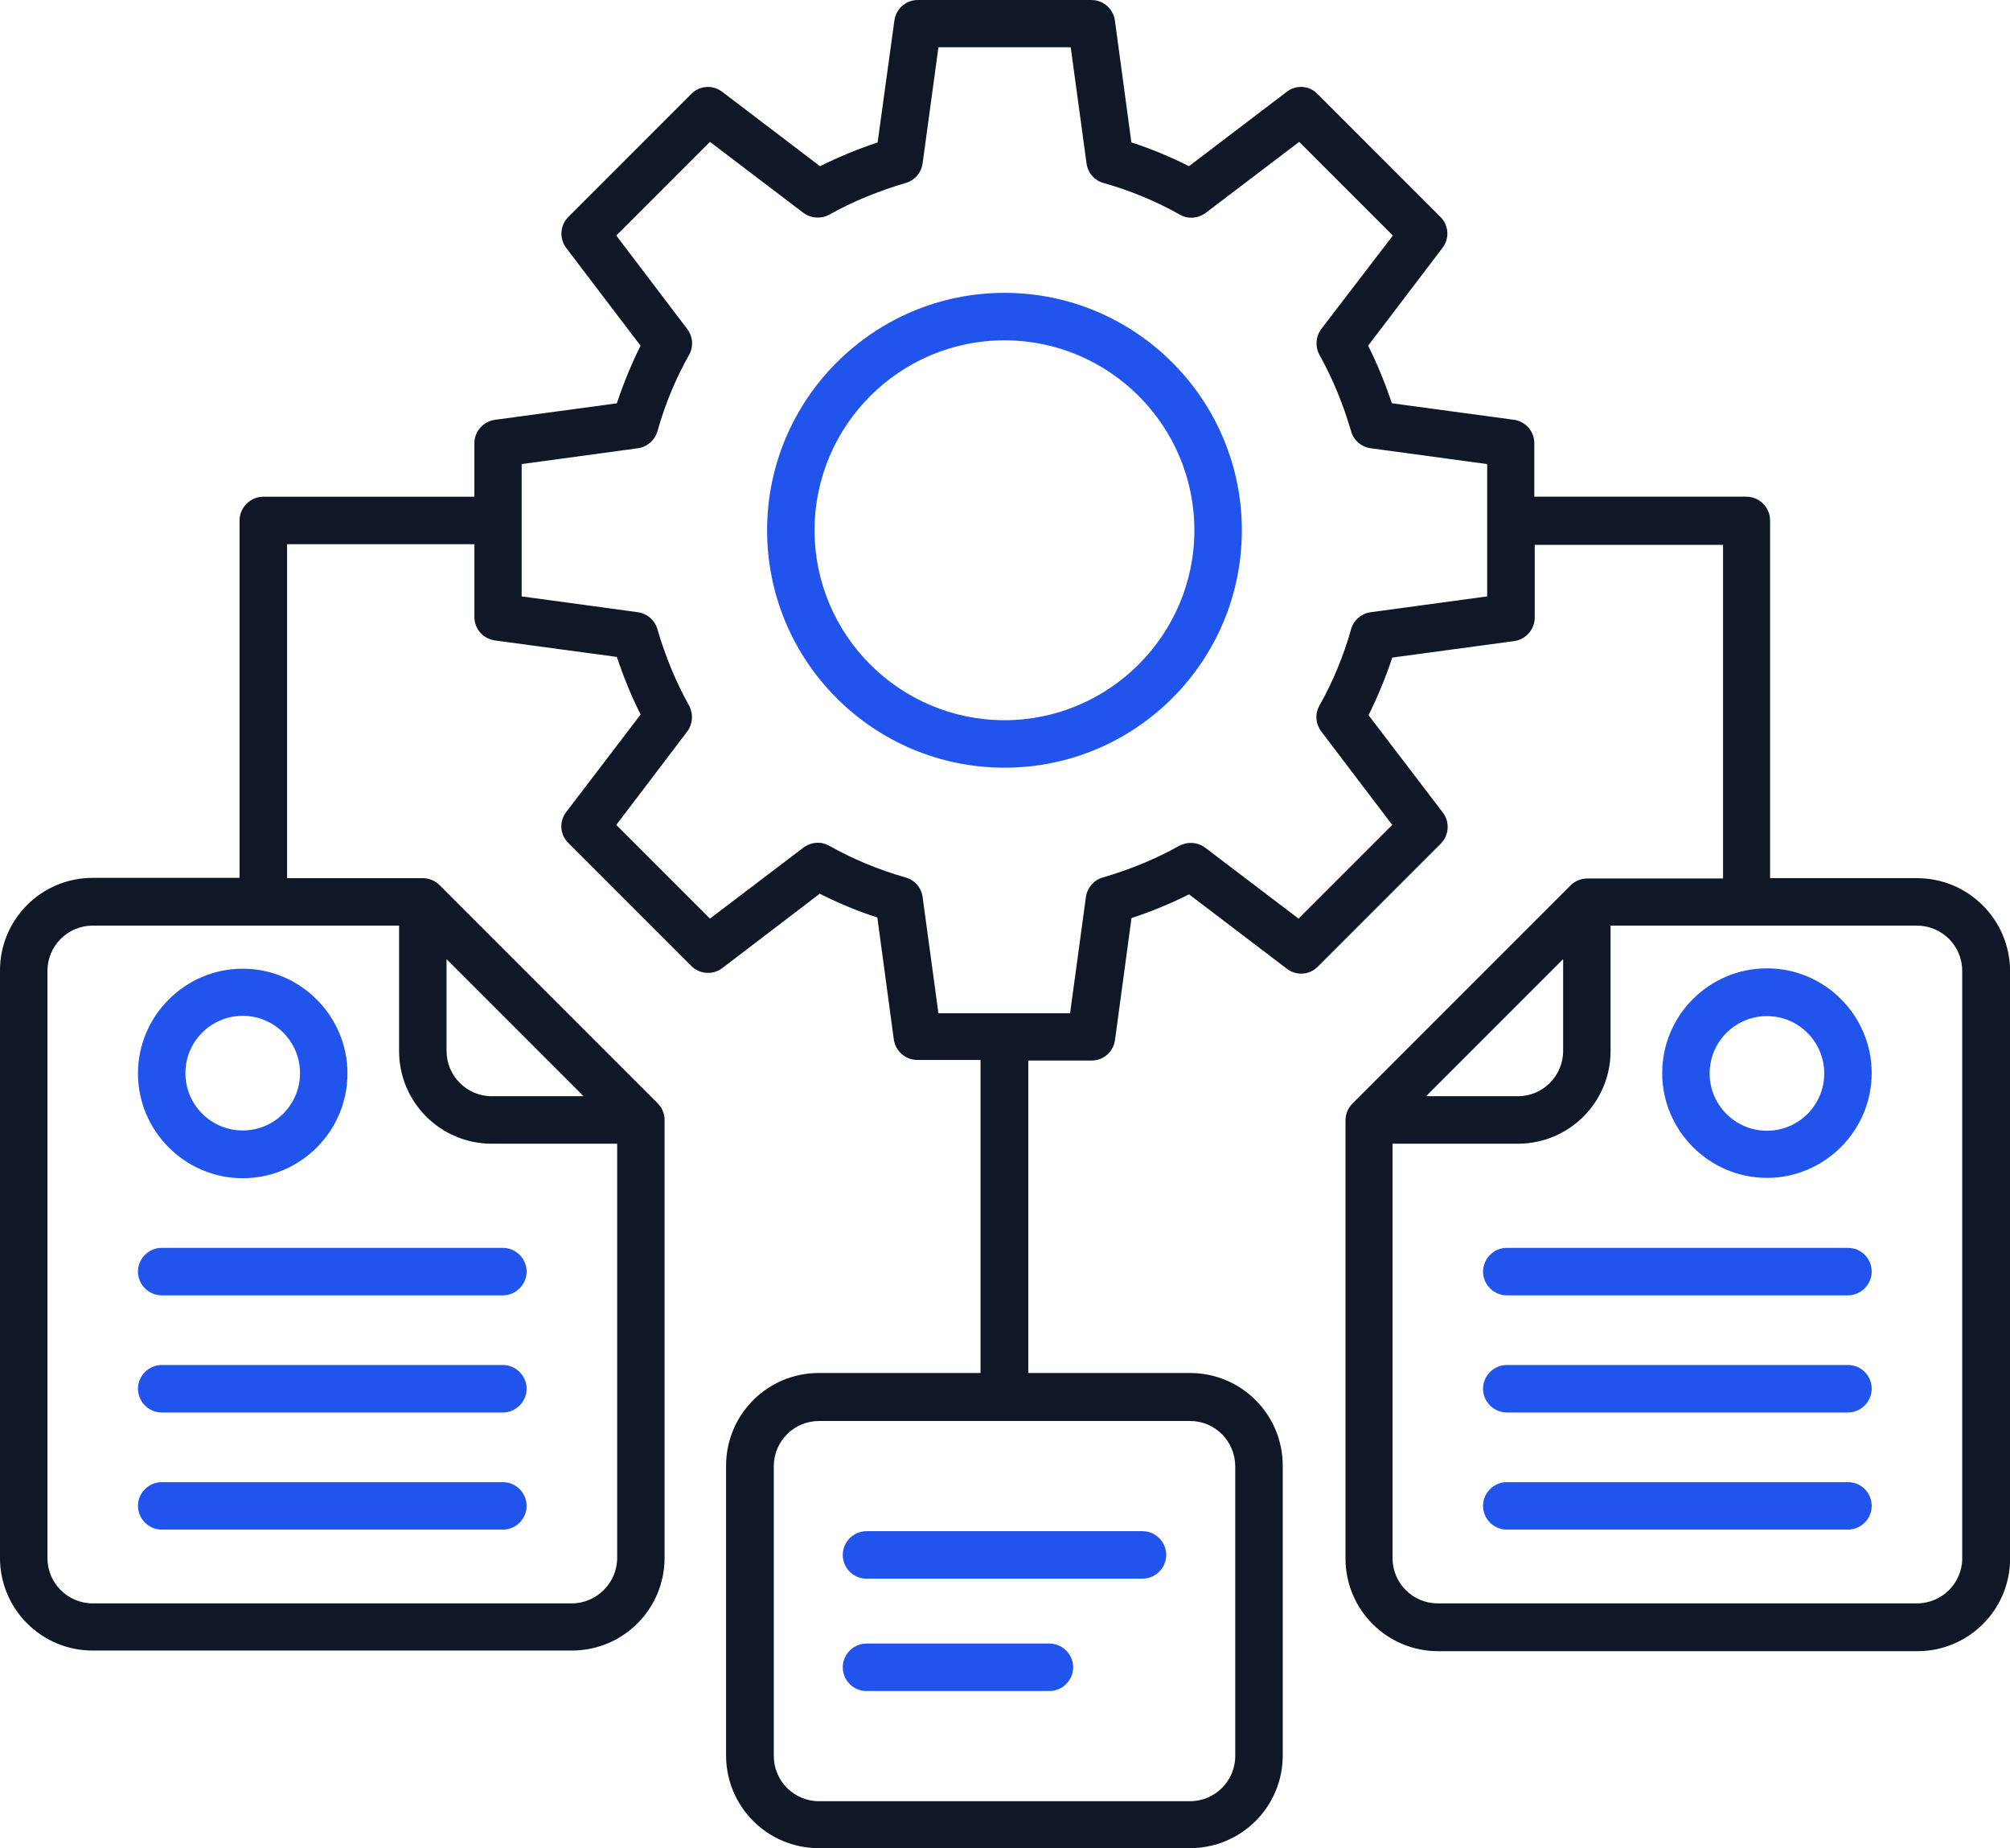 <?xml version="1.0" encoding="UTF-8"?> <svg xmlns="http://www.w3.org/2000/svg" id="Main_blue_-_Ink" viewBox="0 0 763.7 702.01"><defs><style>.cls-1{fill:#101828;}.cls-2{fill:#2154ed;}</style></defs><path class="cls-2" d="m381.65,111.24c-49.66,0-90.19,40.4-90.19,90.19s40.4,90.19,90.19,90.19,90.19-40.4,90.19-90.19-40.52-90.19-90.19-90.19Zm0,162.34c-39.8,0-72.15-32.35-72.15-72.15s32.35-72.15,72.15-72.15,72.15,32.35,72.15,72.15-32.47,72.15-72.15,72.15Z"></path><path class="cls-2" d="m191.07,474.02H61.44c-4.93,0-9.02,4.09-9.02,9.02s4.09,9.02,9.02,9.02h129.63c4.93,0,9.02-4.09,9.02-9.02s-4.09-9.02-9.02-9.02Z"></path><path class="cls-2" d="m191.07,518.52H61.44c-4.93,0-9.02,4.09-9.02,9.02s4.09,9.02,9.02,9.02h129.63c4.93,0,9.02-4.09,9.02-9.02s-4.09-9.02-9.02-9.02Z"></path><path class="cls-2" d="m191.07,563.01H61.44c-4.93,0-9.02,4.09-9.02,9.02s4.09,9.02,9.02,9.02h129.63c4.93,0,9.02-4.09,9.02-9.02s-4.09-9.02-9.02-9.02Z"></path><path class="cls-2" d="m92.22,447.57c22.01,0,39.8-17.92,39.8-39.8s-17.92-39.8-39.8-39.8-39.8,17.92-39.8,39.8c0,21.89,17.92,39.8,39.8,39.8Zm0-61.69c12.02,0,21.77,9.74,21.77,21.77s-9.74,21.77-21.77,21.77-21.77-9.74-21.77-21.77c0-12.02,9.74-21.77,21.77-21.77Z"></path><path class="cls-1" d="m728.35,333.57h-55.8v-135.88c0-4.93-4.09-9.02-9.02-9.02h-80.57v-20.32c0-4.57-3.37-8.3-7.82-8.9l-46.3-6.26c-2.52-7.57-5.53-14.91-9.02-21.88l28.26-37.16c2.77-3.61,2.4-8.66-.84-11.79l-46.66-46.66c-3-3.24-8.17-3.6-11.66-.84l-37.16,28.26c-6.98-3.48-14.31-6.61-21.89-9.01l-6.26-46.3C423.03,3.37,419.18,0,414.73,0h-66.02C344.15,0,340.42,3.37,339.82,7.82l-6.37,46.3c-7.57,2.52-14.91,5.53-21.88,9.02l-37.16-28.26c-3.61-2.77-8.66-2.4-11.79.84l-46.66,46.66c-3.24,3.24-3.49,8.3-.84,11.79l28.26,37.16c-3.49,6.98-6.49,14.31-9.02,21.88l-46.3,6.26c-4.45.6-7.82,4.45-7.82,8.9v20.32h-80.2c-4.93,0-9.02,4.09-9.02,9.02v135.76h-55.8c-19.48,0-35.23,15.75-35.23,35.23v223.06c0,19.48,15.75,35.23,35.23,35.23h182.06c19.48,0,35.23-15.75,35.23-35.23v-166.3c0-2.4-.96-4.69-2.64-6.37l-82.85-82.85c-1.68-1.68-3.97-2.65-6.37-2.65h-51.58v-126.86s71.18,0,71.18,0v27.66c0,4.57,3.37,8.3,7.82,8.9l46.3,6.26c2.52,7.57,5.53,14.91,9.02,21.88l-28.26,37.04c-2.77,3.61-2.4,8.66.84,11.79l46.66,46.66c3.24,3.24,8.3,3.49,11.79.84l37.04-28.26c6.98,3.49,14.31,6.62,21.88,9.02l6.26,46.3c.6,4.45,4.45,7.82,8.9,7.82h24.05v118.92h-61.45c-19.48,0-35.23,15.75-35.23,35.23v110.03c0,19.48,15.75,35.23,35.23,35.23h141.05c19.48,0,35.23-15.75,35.23-35.23v-110.03c0-19.48-15.75-35.23-35.23-35.23h-61.45v-118.69h24.05c4.57,0,8.3-3.37,8.9-7.82l6.26-46.29c7.57-2.52,14.91-5.53,21.88-9.02l37.16,28.26c3.61,2.77,8.66,2.4,11.79-.84l46.66-46.66c3.24-3.24,3.49-8.3.84-11.79l-28.26-37.04c3.49-6.98,6.49-14.31,9.02-21.88l46.3-6.26c4.45-.6,7.82-4.45,7.82-8.9v-27.66h71.55v126.74h-51.58c-2.4,0-4.69.96-6.37,2.65l-82.85,82.85c-1.68,1.68-2.65,3.97-2.65,6.37v166.42c0,19.48,15.75,35.23,35.23,35.23h182.06c19.48,0,35.23-15.75,35.23-35.23v-223.18c-.12-19.48-15.88-35.23-35.35-35.23h0Zm-511.06,275.5H35.23c-9.5,0-17.2-7.7-17.2-17.2v-223.06c0-9.5,7.7-17.2,17.2-17.2h116.4v47.62c0,19.48,15.76,35.23,35.24,35.23h47.62v157.41c0,9.38-7.82,17.2-17.2,17.2h0Zm-47.62-244.72l52.07,52.07h-34.87c-9.5,0-17.2-7.7-17.2-17.2v-34.87Zm299.66,192.64v110.03c0,9.5-7.7,17.2-17.2,17.2h-140.93c-9.5,0-17.2-7.7-17.2-17.2v-110.03c0-9.5,7.7-17.2,17.2-17.2h141.05c9.38,0,17.07,7.7,17.07,17.2h0Zm95.72-330.44l-44.25,6.01c-3.49.48-6.49,3.01-7.46,6.49-2.88,10.22-6.98,20.08-12.02,28.98-1.8,3.13-1.44,6.98.72,9.86l26.94,35.47-35.59,35.59-35.47-26.94c-2.88-2.16-6.73-2.4-9.86-.72-9.02,5.05-18.76,9.02-28.98,12.02-3.49.96-6.01,3.97-6.49,7.46l-6.01,44.13h-50.02l-6.01-44.13c-.48-3.61-3.01-6.49-6.49-7.46-10.22-2.88-19.96-6.98-28.98-12.02-3.13-1.8-6.98-1.44-9.86.72l-35.47,26.94-35.59-35.59,26.94-35.47c2.16-2.88,2.4-6.73.72-9.86-5.05-9.02-9.02-18.76-12.02-28.98-.96-3.49-3.97-6.01-7.46-6.49l-44.13-6.01v-50.26l44.13-6.01c3.49-.48,6.49-3.01,7.46-6.49,2.88-10.22,6.98-20.08,12.02-28.98,1.8-3.13,1.44-6.98-.72-9.86l-26.94-35.47,35.59-35.59,35.47,26.94c2.88,2.16,6.73,2.4,9.86.72,9.02-5.05,18.76-9.02,28.98-12.02,3.49-.96,6.01-3.97,6.49-7.46l6.01-44.13h50.26l6.01,44.13c.48,3.61,3.01,6.49,6.49,7.46,10.22,2.88,20.08,6.98,28.98,12.02,3.13,1.8,6.98,1.44,9.86-.72l35.47-26.94,35.59,35.59-27.18,35.47c-2.16,2.88-2.4,6.73-.72,9.86,5.05,9.02,9.02,18.76,12.02,28.98.96,3.49,3.97,6.01,7.46,6.49l44.25,6.01v50.27Zm28.86,137.8v34.87c0,9.5-7.7,17.2-17.2,17.2h-34.87l52.07-52.07Zm151.64,227.52c0,9.5-7.7,17.2-17.2,17.2h-182.06c-9.5,0-17.2-7.7-17.2-17.2v-157.41s47.62,0,47.62,0c19.48,0,35.23-15.75,35.23-35.23v-47.62h116.4c9.5,0,17.2,7.7,17.2,17.2v223.07Z"></path><path class="cls-2" d="m702.13,474.02h-129.63c-4.93,0-9.02,4.09-9.02,9.02s4.09,9.02,9.02,9.02h129.63c4.93,0,9.02-4.09,9.02-9.02s-3.96-9.02-9.02-9.02Z"></path><path class="cls-2" d="m702.13,518.52h-129.63c-4.93,0-9.02,4.09-9.02,9.02s4.09,9.02,9.02,9.02h129.63c4.93,0,9.02-4.09,9.02-9.02s-3.96-9.02-9.02-9.02Z"></path><path class="cls-2" d="m702.13,563.01h-129.63c-4.93,0-9.02,4.09-9.02,9.02s4.09,9.02,9.02,9.02h129.63c4.93,0,9.02-4.09,9.02-9.02s-3.96-9.02-9.02-9.02Z"></path><path class="cls-2" d="m671.35,367.84c-22.01,0-39.8,17.92-39.8,39.8s17.92,39.8,39.8,39.8,39.8-17.92,39.8-39.8c0-21.88-17.8-39.8-39.8-39.8Zm0,61.69c-12.02,0-21.77-9.74-21.77-21.77s9.74-21.77,21.77-21.77,21.77,9.74,21.77,21.77c0,12.03-9.74,21.77-21.77,21.77Z"></path><path class="cls-2" d="m329.23,599.68h104.86c4.93,0,9.02-4.09,9.02-9.02s-4.09-9.02-9.02-9.02h-104.86c-4.93,0-9.02,4.09-9.02,9.02s3.97,9.02,9.02,9.02Z"></path><path class="cls-2" d="m329.23,642.37h69.5c4.93,0,9.02-4.09,9.02-9.02s-4.09-9.02-9.02-9.02h-69.5c-4.93,0-9.02,4.09-9.02,9.02s3.97,9.02,9.02,9.02Z"></path></svg> 